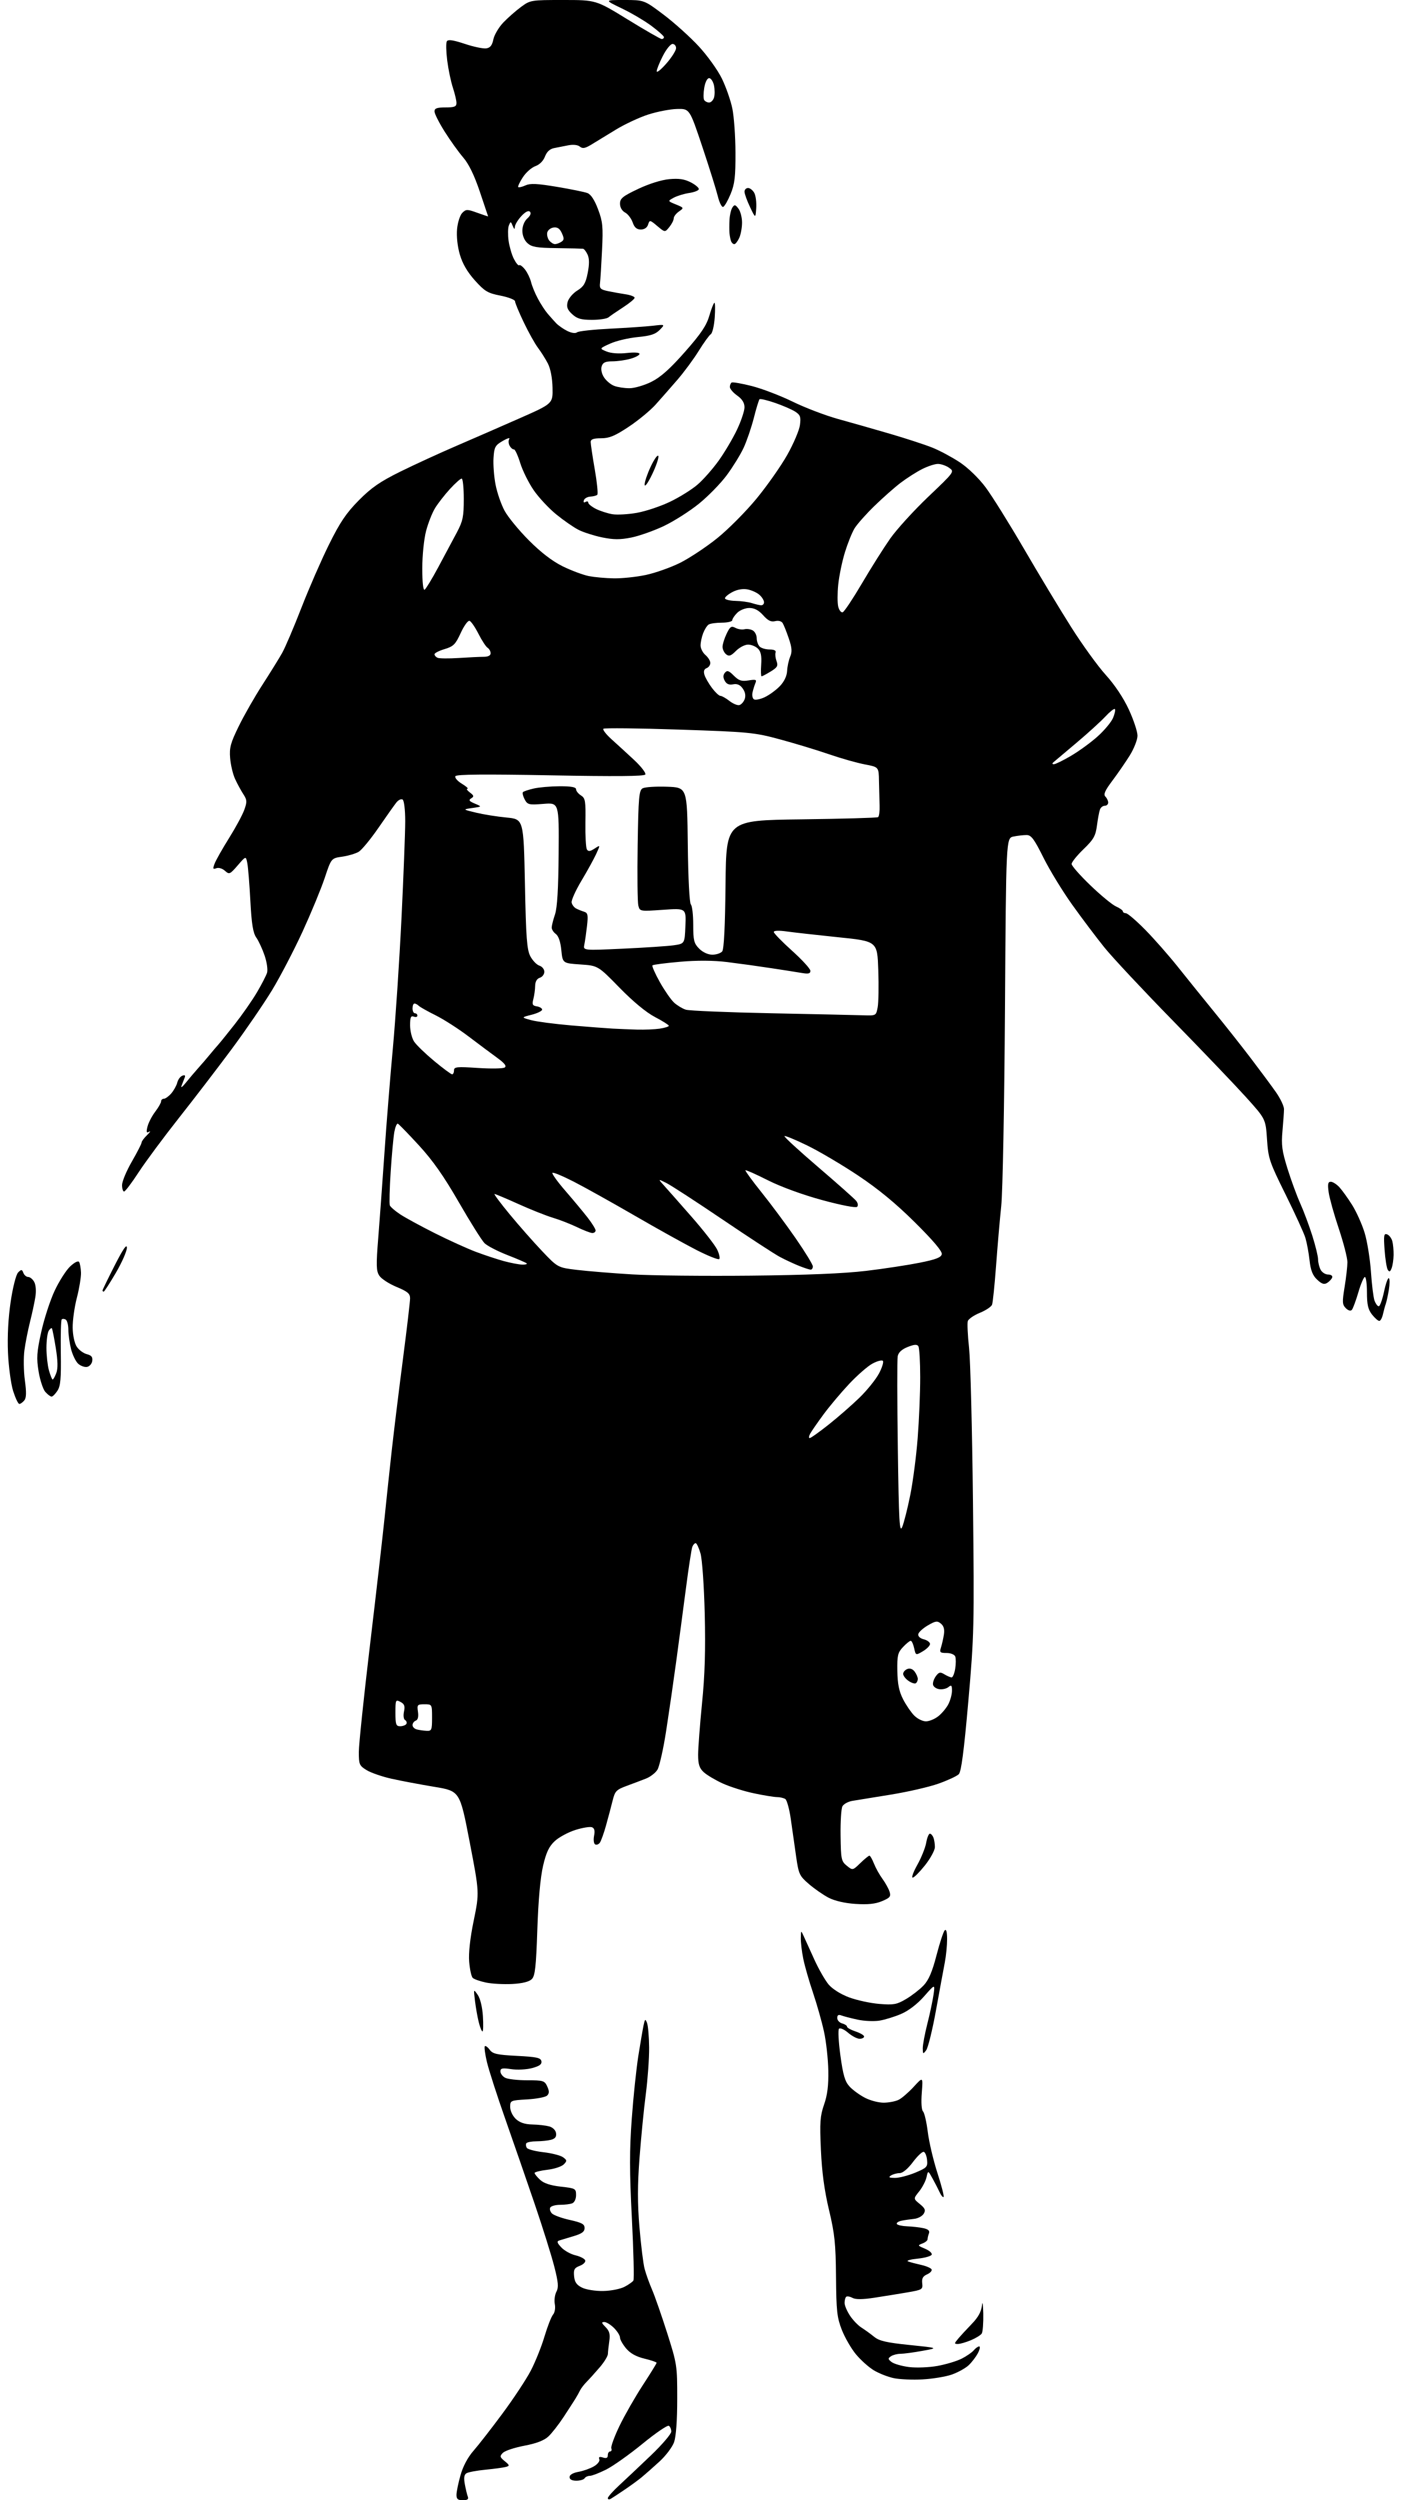 <?xml version="1.0" encoding="UTF-8" standalone="no"?>
<svg 
  version="1.1" 
  xmlns="http://www.w3.org/2000/svg" 
  xmlns:xlink="http://www.w3.org/1999/xlink" 
  xmlns:svg="http://www.w3.org/2000/svg"
  xmlns:rdf="http://www.w3.org/1999/02/22-rdf-syntax-ns#"
  xmlns:cc="http://creativecommons.org/ns#"
  xmlns:dc="http://purl.org/dc/elements/1.1/"
  viewBox="0 0 576 1024"
  width="576"
  height="1024"
>
<style>svg {background-color: white; }</style>"
<path stroke="none" fill="black" fill-rule="evenodd" d="M189.61,1024.00C187.59,1024.00 187.00,1023.50 187.00,1021.82C187.00,1020.61 187.74,1017.01 188.64,1013.80C189.67,1010.11 191.63,1006.42 193.98,1003.74C196.02,1001.41 201.36,994.55 205.84,988.50C210.33,982.45 215.53,974.58 217.41,971.00C219.28,967.42 221.82,961.12 223.04,957.00C224.27,952.88 225.85,948.83 226.55,948.00C227.29,947.14 227.60,945.30 227.29,943.68C226.99,942.13 227.28,939.85 227.94,938.61C228.91,936.79 228.75,934.85 227.06,928.23C225.91,923.75 222.33,912.30 219.09,902.79C215.85,893.28 210.43,877.62 207.05,868.00C203.66,858.38 200.26,847.82 199.48,844.54C198.71,841.27 198.32,838.34 198.62,838.04C198.92,837.75 199.82,838.40 200.62,839.50C201.85,841.19 203.58,841.58 211.78,842.00C219.86,842.42 221.53,842.78 221.80,844.19C222.04,845.44 221.03,846.18 218.01,847.00C215.74,847.61 211.90,847.81 209.45,847.44C205.78,846.89 205.00,847.05 205.00,848.35C205.00,849.22 205.87,850.40 206.93,850.96C208.00,851.53 212.06,852.00 215.96,852.00C222.57,852.00 223.12,852.17 224.19,854.53C225.07,856.45 225.06,857.34 224.15,858.25C223.50,858.90 219.82,859.61 215.98,859.83C209.15,860.22 209.00,860.28 209.00,862.94C209.00,864.48 210.00,866.59 211.31,867.83C212.92,869.34 214.99,870.03 218.06,870.10C220.50,870.15 223.62,870.51 225.00,870.89C226.47,871.30 227.62,872.44 227.80,873.66C228.02,875.12 227.42,875.92 225.80,876.36C224.54,876.70 221.84,876.98 219.81,876.99C217.78,876.99 215.90,877.36 215.62,877.80C215.35,878.24 215.44,879.08 215.82,879.68C216.19,880.27 219.28,881.08 222.68,881.47C226.08,881.86 229.68,882.79 230.68,883.53C232.33,884.75 232.35,885.03 230.94,886.46C230.08,887.34 227.04,888.33 224.19,888.66C221.34,889.00 219.00,889.59 219.00,889.96C219.00,890.34 220.01,891.60 221.25,892.75C222.78,894.19 225.49,895.08 229.75,895.56C235.74,896.23 236.00,896.37 236.00,899.02C236.00,900.62 235.33,902.04 234.42,902.39C233.55,902.73 231.32,903.00 229.48,903.00C227.63,903.00 225.81,903.49 225.44,904.10C225.07,904.70 225.38,905.80 226.13,906.55C226.88,907.29 230.20,908.49 233.50,909.22C238.36,910.30 239.50,910.92 239.50,912.52C239.50,914.00 238.37,914.84 235.00,915.83C232.53,916.57 229.87,917.37 229.10,917.61C228.03,917.95 228.22,918.61 229.95,920.45C231.19,921.77 233.81,923.23 235.78,923.69C237.74,924.16 239.53,925.09 239.75,925.76C239.98,926.44 238.97,927.44 237.52,927.99C235.30,928.84 234.92,929.52 235.19,932.24C235.42,934.70 236.23,935.84 238.50,936.95C240.16,937.75 244.01,938.36 247.11,938.30C250.19,938.25 254.10,937.48 255.79,936.61C257.49,935.73 259.15,934.56 259.49,934.01C259.83,933.46 259.55,922.01 258.86,908.57C257.88,889.40 257.87,880.61 258.81,867.81C259.46,858.84 260.68,847.23 261.51,842.00C262.34,836.77 263.30,831.15 263.65,829.50C264.21,826.83 264.37,826.72 265.07,828.50C265.50,829.60 265.89,834.13 265.93,838.56C265.97,843.00 265.36,851.55 264.58,857.56C263.79,863.58 262.64,875.35 262.00,883.71C261.15,895.02 261.14,902.33 261.97,912.21C262.58,919.52 263.53,927.20 264.09,929.27C264.64,931.34 266.01,935.17 267.14,937.77C268.26,940.37 271.04,948.35 273.32,955.50C277.35,968.18 277.45,968.85 277.44,982.50C277.44,991.18 276.96,997.89 276.17,1000.16C275.48,1002.17 272.77,1005.77 270.15,1008.16C267.54,1010.55 264.29,1013.42 262.93,1014.54C261.57,1015.67 258.44,1017.96 255.98,1019.62C253.52,1021.29 250.94,1022.99 250.25,1023.39C249.56,1023.79 249.00,1023.68 249.00,1023.15C249.00,1022.62 251.12,1020.23 253.72,1017.84C256.31,1015.45 262.16,1009.93 266.72,1005.57C271.27,1001.21 275.00,996.85 275.00,995.88C275.00,994.91 274.55,993.84 274.00,993.50C273.44,993.16 268.60,996.47 263.22,1000.87C257.85,1005.26 251.15,1010.01 248.33,1011.43C245.51,1012.84 242.51,1014.00 241.66,1014.00C240.81,1014.00 239.84,1014.45 239.50,1015.00C239.16,1015.55 237.63,1016.00 236.11,1016.00C234.32,1016.00 233.33,1015.47 233.33,1014.51C233.33,1013.60 234.70,1012.78 236.92,1012.38C238.89,1012.03 241.75,1011.02 243.27,1010.14C244.84,1009.23 245.82,1007.97 245.53,1007.21C245.16,1006.26 245.59,1006.05 247.01,1006.50C248.42,1006.95 249.00,1006.68 249.00,1005.57C249.00,1004.71 249.44,1004.00 249.97,1004.00C250.50,1004.00 250.72,1003.43 250.45,1002.73C250.18,1002.04 251.71,997.87 253.83,993.48C255.96,989.09 260.24,981.61 263.35,976.85C266.46,972.09 269.00,967.97 269.00,967.70C269.00,967.42 266.75,966.66 264.01,966.00C260.62,965.19 258.20,963.84 256.51,961.83C255.13,960.19 254.00,958.19 254.00,957.38C254.00,956.57 252.90,954.80 251.55,953.45C250.20,952.10 248.40,951.00 247.55,951.00C246.32,951.00 246.43,951.43 248.07,953.07C249.68,954.68 250.02,955.97 249.61,958.82C249.32,960.84 249.06,963.22 249.04,964.09C249.02,964.97 247.54,967.40 245.75,969.49C243.96,971.58 241.57,974.24 240.43,975.40C239.28,976.55 238.03,978.17 237.64,979.00C237.24,979.83 236.36,981.40 235.68,982.50C235.00,983.60 232.81,986.98 230.83,990.00C228.84,993.02 226.06,996.58 224.64,997.90C222.88,999.53 219.72,1000.74 214.79,1001.67C210.79,1002.43 206.85,1003.74 206.01,1004.59C204.66,1005.97 204.74,1006.33 206.77,1007.99C208.82,1009.67 208.87,1009.90 207.27,1010.35C206.30,1010.62 202.56,1011.13 198.97,1011.48C195.38,1011.83 191.83,1012.49 191.09,1012.95C190.13,1013.54 189.94,1014.84 190.43,1017.46C190.81,1019.49 191.36,1021.79 191.67,1022.57C192.05,1023.58 191.46,1024.00 189.61,1024.00zM378.00,974.50C373.88,974.73 368.53,974.50 366.13,973.99C363.73,973.48 360.06,972.04 357.98,970.78C355.90,969.53 352.60,966.58 350.66,964.23C348.72,961.89 346.12,957.39 344.88,954.23C342.91,949.21 342.61,946.52 342.49,932.50C342.37,918.86 341.94,914.82 339.62,905.10C337.73,897.20 336.72,889.67 336.30,880.55C335.79,869.20 335.97,866.64 337.60,861.95C338.96,858.04 339.46,854.10 339.34,848.00C339.25,843.33 338.46,836.18 337.58,832.12C336.70,828.06 334.66,820.86 333.06,816.12C331.45,811.38 329.66,805.12 329.07,802.20C328.48,799.29 328.03,795.46 328.07,793.70C328.14,790.50 328.14,790.50 329.27,793.00C329.90,794.38 331.86,798.68 333.62,802.57C335.39,806.47 338.02,811.05 339.46,812.77C341.01,814.61 344.42,816.76 347.79,818.02C350.93,819.20 356.50,820.41 360.17,820.72C366.10,821.21 367.34,820.99 371.18,818.73C373.55,817.33 376.79,814.82 378.36,813.17C380.45,810.97 381.89,807.62 383.65,800.85C384.97,795.73 386.50,791.10 387.03,790.57C387.66,789.94 388.00,791.25 388.00,794.25C388.00,796.81 387.58,801.06 387.07,803.70C386.56,806.34 384.94,815.11 383.48,823.18C382.02,831.26 380.20,838.68 379.44,839.68C378.16,841.38 378.06,841.33 378.03,838.94C378.01,837.53 378.85,833.03 379.89,828.94C380.93,824.85 382.07,819.48 382.43,817.00C383.08,812.50 383.08,812.50 378.59,817.61C375.79,820.78 372.24,823.51 369.19,824.82C366.50,825.98 362.48,827.22 360.27,827.57C358.05,827.93 354.05,827.75 351.37,827.17C348.69,826.60 345.71,825.83 344.75,825.46C343.51,824.98 343.00,825.28 343.00,826.49C343.00,827.42 343.90,828.42 345.00,828.71C346.10,829.00 347.00,829.60 347.00,830.04C347.00,830.48 348.57,831.36 350.50,832.00C352.43,832.64 354.00,833.57 354.00,834.08C354.00,834.58 353.17,835.00 352.16,835.00C351.14,835.00 349.01,833.89 347.43,832.52C345.85,831.16 344.18,830.42 343.72,830.88C343.27,831.33 343.52,836.28 344.29,841.87C345.42,850.05 346.16,852.55 348.10,854.62C349.42,856.04 352.27,858.10 354.44,859.21C356.60,860.32 360.06,861.21 362.13,861.18C364.20,861.15 366.93,860.61 368.20,859.97C369.46,859.34 372.22,856.95 374.33,854.66C378.15,850.50 378.15,850.50 377.63,857.10C377.32,861.03 377.52,864.12 378.13,864.73C378.70,865.30 379.58,869.10 380.09,873.18C380.59,877.26 382.37,884.80 384.03,889.94C385.70,895.07 386.83,899.50 386.56,899.78C386.28,900.05 385.56,899.20 384.96,897.89C384.35,896.57 383.03,894.01 382.02,892.18C380.19,888.87 380.19,888.87 379.57,891.70C379.22,893.26 377.86,895.88 376.55,897.52C374.15,900.50 374.15,900.50 376.83,902.68C379.02,904.48 379.30,905.19 378.40,906.68C377.79,907.68 375.99,908.62 374.40,908.77C372.80,908.93 370.47,909.28 369.21,909.55C367.95,909.83 367.14,910.42 367.42,910.87C367.69,911.31 369.62,911.74 371.71,911.81C373.79,911.89 376.77,912.23 378.32,912.57C380.28,913.00 380.97,913.64 380.57,914.68C380.26,915.49 380.00,916.59 380.00,917.11C380.00,917.64 379.04,918.42 377.86,918.85C375.86,919.60 375.92,919.72 378.90,920.96C380.65,921.68 381.91,922.77 381.71,923.39C381.51,924.00 378.90,924.75 375.92,925.05C372.94,925.35 371.18,925.86 372.00,926.18C372.82,926.50 375.27,927.15 377.42,927.63C379.58,928.11 381.50,928.96 381.68,929.51C381.86,930.07 380.99,930.97 379.75,931.51C378.09,932.24 377.58,933.19 377.81,935.14C378.10,937.65 377.81,937.83 371.81,938.86C368.34,939.45 362.26,940.43 358.31,941.04C353.34,941.80 350.53,941.82 349.19,941.10C348.13,940.53 346.98,940.35 346.63,940.70C346.28,941.05 346.00,942.16 346.00,943.18C346.00,944.20 346.98,946.52 348.18,948.35C349.37,950.17 351.51,952.40 352.93,953.30C354.34,954.19 356.68,955.89 358.12,957.06C360.20,958.76 363.15,959.44 372.62,960.41C384.50,961.63 384.50,961.63 377.92,962.81C374.30,963.47 370.25,964.01 368.92,964.02C367.59,964.02 365.82,964.48 365.00,965.03C363.69,965.91 363.73,966.21 365.29,967.41C366.28,968.16 369.50,969.08 372.45,969.45C375.41,969.82 380.64,969.61 384.10,968.98C387.56,968.35 392.02,967.01 394.01,965.99C396.00,964.98 398.22,963.44 398.94,962.57C399.66,961.71 400.65,961.00 401.15,961.00C401.64,961.00 401.41,962.24 400.62,963.75C399.83,965.26 398.12,967.50 396.82,968.72C395.51,969.94 392.43,971.64 389.97,972.51C387.51,973.38 382.12,974.28 378.00,974.50zM392.38,960.00C390.86,960.00 390.88,959.78 392.60,957.76C393.64,956.52 396.16,953.80 398.19,951.70C400.77,949.03 402.00,946.76 402.28,944.19C402.49,942.16 402.73,943.64 402.82,947.50C402.90,951.35 402.62,955.05 402.20,955.71C401.78,956.38 399.77,957.61 397.75,958.46C395.72,959.31 393.31,960.00 392.38,960.00zM366.62,891.98C368.33,891.99 372.07,891.03 374.92,889.85C379.70,887.86 380.08,887.45 379.80,884.67C379.64,883.01 379.03,881.50 378.45,881.31C377.87,881.12 375.87,883.00 374.01,885.48C371.93,888.26 369.84,890.01 368.56,890.02C367.43,890.02 365.82,890.47 365.00,891.00C363.85,891.74 364.24,891.97 366.62,891.98zM197.66,832.00C197.34,832.00 196.66,830.31 196.14,828.25C195.62,826.19 194.93,822.25 194.59,819.51C193.98,814.55 193.98,814.53 195.70,816.99C196.74,818.47 197.59,821.97 197.83,825.73C198.05,829.18 197.97,832.00 197.66,832.00zM209.86,812.56C206.36,812.74 201.51,812.48 199.07,811.97C196.64,811.46 194.20,810.60 193.66,810.06C193.11,809.51 192.46,806.56 192.21,803.49C191.91,799.88 192.57,793.89 194.08,786.54C196.41,775.16 196.41,775.16 192.40,754.35C188.39,733.55 188.39,733.55 177.94,731.81C172.20,730.86 164.35,729.38 160.49,728.52C156.63,727.67 152.02,726.08 150.24,725.00C147.22,723.16 147.00,722.66 147.00,717.54C147.00,714.52 149.06,694.82 151.57,673.77C154.08,652.72 156.78,629.20 157.56,621.50C158.34,613.80 159.69,601.20 160.55,593.50C161.41,585.80 163.43,569.29 165.05,556.81C166.67,544.33 168.00,533.05 168.00,531.75C168.00,529.80 166.98,528.95 162.45,527.07C159.39,525.80 156.22,523.74 155.40,522.48C154.12,520.53 154.05,518.27 154.97,506.85C155.56,499.51 156.70,483.82 157.51,472.00C158.32,460.18 159.88,440.82 160.97,429.00C162.05,417.18 163.64,393.32 164.48,376.00C165.32,358.68 166.01,340.81 166.01,336.31C166.00,331.59 165.55,327.84 164.93,327.46C164.35,327.10 163.21,327.63 162.40,328.65C161.59,329.67 158.29,334.32 155.07,339.00C151.85,343.68 148.19,348.11 146.95,348.86C145.71,349.60 142.67,350.50 140.20,350.86C135.71,351.50 135.71,351.50 133.02,359.59C131.54,364.03 127.45,373.93 123.93,381.59C120.41,389.24 114.80,400.01 111.46,405.52C108.12,411.02 100.73,421.82 95.04,429.50C89.34,437.18 79.56,449.94 73.31,457.85C67.06,465.76 59.63,475.78 56.80,480.11C53.98,484.45 51.29,488.00 50.83,488.00C50.38,488.00 50.00,486.81 50.00,485.35C50.00,483.89 51.80,479.58 54.00,475.76C56.20,471.95 58.00,468.43 58.00,467.95C58.00,467.47 59.01,466.09 60.25,464.89C61.49,463.69 61.87,463.06 61.10,463.50C59.99,464.14 59.85,463.72 60.43,461.40C60.83,459.80 62.25,457.07 63.58,455.32C64.91,453.57 66.00,451.65 66.00,451.07C66.00,450.48 66.51,450.00 67.13,450.00C67.76,450.00 69.12,449.02 70.16,447.82C71.20,446.61 72.31,444.62 72.62,443.39C72.93,442.15 73.86,440.88 74.70,440.56C75.77,440.15 76.04,440.43 75.61,441.49C75.28,442.32 74.70,443.79 74.34,444.75C73.98,445.71 74.76,445.15 76.08,443.50C77.40,441.85 79.69,439.15 81.16,437.50C82.64,435.85 84.77,433.38 85.89,432.00C87.02,430.62 88.55,428.82 89.29,428.00C90.04,427.18 93.13,423.35 96.16,419.50C99.19,415.65 103.27,409.80 105.22,406.50C107.17,403.20 109.06,399.54 109.41,398.37C109.77,397.20 109.32,394.05 108.41,391.37C107.50,388.69 105.97,385.38 105.00,384.00C103.66,382.09 103.08,378.53 102.57,369.00C102.20,362.12 101.64,355.16 101.32,353.52C100.74,350.54 100.74,350.54 97.38,354.43C94.18,358.12 93.92,358.24 92.15,356.64C91.09,355.68 89.57,355.23 88.63,355.59C87.21,356.13 87.10,355.86 87.93,353.69C88.46,352.29 91.10,347.63 93.79,343.32C96.49,339.02 99.31,333.80 100.06,331.72C101.28,328.35 101.23,327.64 99.66,325.22C98.69,323.72 97.17,320.93 96.29,319.00C95.41,317.07 94.50,313.25 94.28,310.50C93.92,306.23 94.44,304.32 97.81,297.44C99.97,293.00 104.35,285.35 107.52,280.44C110.70,275.52 114.33,269.66 115.59,267.42C116.85,265.18 120.40,256.85 123.48,248.92C126.56,240.99 131.65,229.32 134.79,223.00C139.30,213.89 141.84,210.13 146.99,204.92C152.14,199.72 155.70,197.26 164.00,193.16C169.78,190.31 180.12,185.56 187.00,182.60C193.88,179.64 205.57,174.54 213.00,171.26C226.50,165.30 226.50,165.30 226.36,158.80C226.27,154.83 225.53,150.99 224.46,148.90C223.49,147.03 221.68,144.15 220.43,142.50C219.18,140.85 216.54,136.14 214.58,132.03C212.61,127.92 211.00,124.04 211.00,123.41C211.00,122.78 208.33,121.73 205.06,121.09C199.81,120.06 198.58,119.33 194.55,114.85C191.46,111.40 189.47,107.99 188.38,104.24C187.42,100.92 186.96,96.74 187.25,93.78C187.51,91.07 188.47,88.10 189.38,87.19C190.92,85.65 191.38,85.65 195.52,87.14C197.98,88.03 199.99,88.70 199.97,88.63C199.95,88.56 198.43,84.00 196.57,78.50C194.31,71.79 192.07,67.18 189.77,64.50C187.87,62.30 184.45,57.53 182.16,53.89C179.87,50.26 178.00,46.55 178.00,45.64C178.00,44.36 178.99,44.00 182.50,44.00C186.19,44.00 187.00,43.67 187.00,42.18C187.00,41.18 186.34,38.36 185.54,35.93C184.73,33.49 183.68,28.47 183.21,24.78C182.74,21.08 182.67,17.54 183.06,16.91C183.57,16.08 185.59,16.37 190.36,17.95C193.98,19.16 197.96,20.00 199.19,19.82C200.82,19.59 201.61,18.59 202.11,16.16C202.48,14.32 204.30,11.23 206.14,9.28C207.99,7.34 211.26,4.46 213.40,2.88C217.24,0.04 217.51,-0.00 230.74,-0.00C244.17,0.00 244.17,0.00 257.18,8.00C264.34,12.40 270.60,16.00 271.10,16.00C271.59,16.00 272.00,15.65 272.00,15.21C272.00,14.78 269.72,12.72 266.93,10.64C264.14,8.56 258.64,5.31 254.70,3.43C247.56,0.00 247.56,0.00 255.72,0.00C263.88,0.00 263.88,0.00 271.86,6.01C276.25,9.32 282.72,15.15 286.25,18.96C289.78,22.77 294.05,28.72 295.74,32.19C297.43,35.66 299.36,41.20 300.03,44.50C300.71,47.80 301.28,55.90 301.30,62.50C301.34,72.37 300.99,75.38 299.31,79.45C298.19,82.18 296.81,84.56 296.25,84.75C295.68,84.94 294.69,82.93 294.05,80.30C293.40,77.66 290.54,68.53 287.69,60.00C282.50,44.50 282.50,44.50 277.35,44.63C274.52,44.70 269.20,45.73 265.52,46.92C261.84,48.11 255.83,50.92 252.16,53.18C248.50,55.43 244.03,58.16 242.23,59.24C239.67,60.79 238.66,60.96 237.55,60.04C236.68,59.32 234.82,59.12 232.81,59.51C230.99,59.87 228.35,60.39 226.94,60.67C225.26,61.00 223.99,62.19 223.26,64.11C222.59,65.89 221.04,67.44 219.33,68.05C217.77,68.59 215.46,70.65 214.18,72.62C212.90,74.58 212.06,76.39 212.30,76.63C212.54,76.88 213.87,76.56 215.26,75.93C217.22,75.03 220.05,75.16 228.14,76.52C233.84,77.47 239.47,78.62 240.66,79.07C242.06,79.60 243.57,81.89 245.00,85.69C246.92,90.80 247.12,92.82 246.64,102.50C246.35,108.55 245.97,114.62 245.80,115.99C245.54,118.12 246.01,118.59 249.00,119.22C250.93,119.62 254.19,120.21 256.25,120.52C258.31,120.83 260.00,121.48 260.00,121.95C260.00,122.42 257.86,124.19 255.25,125.88C252.64,127.57 249.96,129.41 249.29,129.97C248.63,130.54 245.57,131.00 242.50,131.00C238.03,131.00 236.41,130.53 234.40,128.67C232.44,126.85 232.03,125.75 232.54,123.68C232.91,122.23 234.68,120.13 236.47,119.02C239.14,117.37 239.92,116.06 240.76,111.81C241.47,108.22 241.46,105.92 240.73,104.31C240.15,103.04 239.30,101.94 238.84,101.87C238.38,101.81 233.55,101.69 228.10,101.62C219.89,101.52 217.85,101.18 216.10,99.60C214.80,98.42 214.00,96.47 214.00,94.50C214.00,92.57 214.80,90.59 216.02,89.48C217.31,88.32 217.70,87.30 217.10,86.70C216.49,86.09 215.20,86.76 213.57,88.52C212.16,90.04 210.97,92.01 210.93,92.90C210.88,94.09 210.65,93.99 210.04,92.50C209.27,90.62 209.17,90.61 208.48,92.31C208.07,93.30 208.02,96.12 208.35,98.57C208.69,101.03 209.68,104.42 210.56,106.11C211.43,107.80 212.40,108.93 212.71,108.63C213.01,108.32 214.08,109.10 215.07,110.36C216.06,111.63 217.19,113.97 217.58,115.58C217.97,117.19 219.24,120.26 220.40,122.40C221.55,124.55 223.31,127.25 224.30,128.40C225.28,129.56 226.84,131.30 227.75,132.28C228.67,133.26 230.74,134.72 232.36,135.53C234.13,136.41 235.74,136.64 236.40,136.11C237.00,135.62 243.12,134.95 250.00,134.61C256.88,134.27 264.75,133.73 267.50,133.41C272.50,132.82 272.50,132.82 270.26,135.12C268.54,136.89 266.47,137.56 261.26,138.05C257.54,138.40 252.47,139.60 250.00,140.71C245.50,142.75 245.50,142.75 248.50,143.96C250.33,144.71 253.54,144.95 256.75,144.58C259.86,144.23 262.00,144.37 262.00,144.94C262.00,145.47 260.31,146.37 258.25,146.95C256.19,147.52 252.84,147.99 250.82,147.99C247.99,148.00 246.98,148.47 246.48,150.05C246.10,151.26 246.50,153.12 247.47,154.59C248.37,155.97 250.24,157.52 251.62,158.04C253.00,158.57 255.81,159.00 257.87,159.00C259.92,159.00 263.97,157.82 266.86,156.38C270.65,154.49 274.46,151.09 280.60,144.13C287.20,136.65 289.43,133.33 290.61,129.25C291.45,126.36 292.39,124.00 292.69,124.00C292.99,124.00 293.04,126.74 292.80,130.08C292.56,133.42 291.83,136.48 291.19,136.88C290.55,137.28 288.33,140.35 286.26,143.69C284.19,147.04 280.25,152.38 277.50,155.56C274.75,158.74 270.75,163.30 268.60,165.69C266.46,168.08 261.51,172.17 257.60,174.77C251.93,178.54 249.65,179.49 246.25,179.50C243.15,179.50 242.00,179.90 241.98,181.00C241.98,181.82 242.73,186.88 243.66,192.24C244.59,197.60 245.06,202.28 244.70,202.63C244.35,202.98 243.07,203.32 241.86,203.39C240.66,203.45 239.46,204.13 239.20,204.89C238.92,205.73 239.18,206.00 239.87,205.58C240.49,205.20 241.00,205.33 241.00,205.87C241.00,206.41 242.44,207.57 244.19,208.45C245.95,209.32 248.99,210.29 250.95,210.61C252.91,210.92 257.43,210.66 261.00,210.02C264.58,209.38 270.65,207.35 274.50,205.50C278.35,203.66 283.42,200.50 285.76,198.48C288.11,196.47 292.02,192.02 294.47,188.60C296.91,185.18 300.28,179.48 301.95,175.94C303.63,172.40 305.00,168.29 305.00,166.82C305.00,164.98 304.06,163.46 302.00,162.00C300.35,160.83 299.00,159.25 299.00,158.49C299.00,157.74 299.34,156.91 299.75,156.66C300.16,156.42 303.88,157.06 308.00,158.11C312.12,159.15 319.66,162.03 324.75,164.51C329.84,167.00 338.16,170.17 343.25,171.58C348.34,172.98 357.90,175.70 364.50,177.63C371.10,179.56 378.98,182.13 382.01,183.35C385.04,184.57 390.09,187.28 393.24,189.37C396.58,191.59 400.97,195.84 403.75,199.55C406.37,203.06 413.44,214.38 419.46,224.71C425.47,235.05 434.14,249.43 438.73,256.68C443.31,263.94 449.73,272.81 452.99,276.41C456.69,280.49 460.24,285.82 462.46,290.61C464.41,294.83 466.00,299.64 466.00,301.30C466.00,302.97 464.57,306.61 462.83,309.41C461.08,312.21 457.86,316.88 455.67,319.79C452.66,323.80 451.97,325.37 452.84,326.24C453.48,326.88 454.00,327.99 454.00,328.70C454.00,329.42 453.37,330.00 452.61,330.00C451.84,330.00 450.96,330.67 450.64,331.49C450.33,332.31 449.77,335.26 449.40,338.05C448.82,342.41 448.04,343.79 443.87,347.81C441.20,350.39 439.01,353.11 439.01,353.85C439.00,354.59 442.47,358.53 446.71,362.60C450.94,366.68 455.67,370.57 457.21,371.25C458.74,371.93 460.00,372.83 460.00,373.24C460.00,373.66 460.56,374.01 461.25,374.02C461.94,374.03 465.49,377.06 469.14,380.77C472.79,384.47 478.87,391.38 482.64,396.12C486.41,400.85 493.13,409.18 497.57,414.62C502.01,420.05 508.72,428.54 512.48,433.49C516.24,438.43 520.83,444.62 522.67,447.24C524.52,449.87 526.02,453.02 526.02,454.26C526.01,455.49 525.73,459.54 525.39,463.25C524.87,468.92 525.20,471.40 527.46,478.65C528.95,483.41 531.30,489.82 532.69,492.90C534.08,495.98 536.28,501.88 537.59,506.00C538.90,510.12 539.98,514.54 539.98,515.82C539.99,517.09 540.47,519.00 541.04,520.07C541.60,521.13 542.99,522.00 544.12,522.00C545.25,522.00 545.99,522.53 545.77,523.18C545.56,523.83 544.64,524.82 543.74,525.40C542.47,526.19 541.52,525.90 539.60,524.10C537.75,522.36 536.95,520.31 536.48,516.13C536.13,513.03 535.37,508.93 534.79,507.00C534.21,505.07 530.56,497.09 526.68,489.25C520.05,475.88 519.58,474.49 519.06,466.64C518.50,458.28 518.50,458.28 510.50,449.40C506.10,444.52 492.59,430.39 480.48,418.01C468.37,405.63 455.77,392.16 452.48,388.09C449.19,384.01 443.25,376.13 439.29,370.59C435.32,365.04 430.00,356.34 427.47,351.25C423.65,343.59 422.47,342.00 420.56,342.00C419.29,342.00 416.88,342.27 415.21,342.61C412.16,343.22 412.16,343.22 411.71,413.36C411.45,453.11 410.79,488.05 410.17,494.00C409.57,499.77 408.61,510.88 408.04,518.68C407.46,526.48 406.73,533.54 406.41,534.36C406.10,535.19 403.85,536.69 401.41,537.68C398.98,538.68 396.76,540.21 396.48,541.07C396.21,541.93 396.44,546.88 397.00,552.07C397.56,557.26 398.28,585.58 398.60,615.00C399.15,666.37 399.08,669.63 396.69,696.87C394.89,717.31 393.80,725.63 392.78,726.65C392.00,727.43 388.24,729.17 384.43,730.52C380.62,731.87 371.88,733.88 365.00,734.99C358.12,736.10 351.04,737.25 349.26,737.55C347.48,737.84 345.62,738.85 345.12,739.79C344.62,740.73 344.28,746.15 344.36,751.84C344.49,761.47 344.66,762.31 346.91,764.13C349.32,766.08 349.32,766.08 352.46,763.04C354.18,761.37 355.86,760.00 356.18,760.00C356.50,760.00 357.33,761.46 358.04,763.25C358.74,765.04 360.31,767.85 361.52,769.50C362.72,771.15 364.04,773.52 364.43,774.77C365.05,776.72 364.61,777.26 361.33,778.64C358.59,779.78 355.52,780.10 350.51,779.77C346.15,779.49 341.99,778.53 339.50,777.25C337.30,776.11 333.64,773.57 331.38,771.62C327.50,768.27 327.19,767.60 326.14,760.28C325.53,756.00 324.56,749.14 323.97,745.03C323.39,740.93 322.37,737.22 321.71,736.80C321.04,736.38 319.52,736.02 318.32,736.02C317.11,736.01 312.84,735.31 308.82,734.46C304.81,733.62 299.04,731.79 296.01,730.41C292.98,729.02 289.49,726.93 288.25,725.77C286.50,724.13 286.00,722.54 286.00,718.70C286.00,715.98 286.72,706.50 287.60,697.63C288.76,686.03 289.07,675.74 288.71,661.00C288.42,649.43 287.67,638.65 286.98,636.25C286.31,633.91 285.41,632.00 284.99,632.00C284.56,632.00 283.94,632.71 283.61,633.57C283.28,634.43 282.09,642.19 280.97,650.82C279.84,659.44 278.04,673.02 276.95,681.00C275.87,688.98 274.04,701.58 272.89,709.00C271.74,716.42 270.13,723.55 269.32,724.83C268.51,726.12 266.42,727.73 264.67,728.42C262.93,729.11 259.37,730.46 256.77,731.41C252.51,732.98 251.93,733.57 251.01,737.33C250.44,739.62 249.23,744.20 248.31,747.50C247.40,750.80 246.23,754.06 245.71,754.74C245.20,755.42 244.33,755.70 243.79,755.37C243.24,755.03 243.06,753.44 243.38,751.84C243.79,749.80 243.53,748.76 242.50,748.36C241.70,748.05 238.64,748.56 235.70,749.48C232.76,750.41 228.96,752.46 227.26,754.05C224.90,756.26 223.77,758.64 222.47,764.22C221.38,768.89 220.54,778.21 220.13,790.21C219.61,805.66 219.21,809.22 217.86,810.57C216.78,811.65 214.05,812.33 209.86,812.56zM373.90,769.00C373.33,769.00 374.18,766.64 375.81,763.75C377.43,760.86 379.06,756.81 379.43,754.75C379.79,752.69 380.47,751.00 380.94,751.00C381.40,751.00 382.06,751.71 382.39,752.58C382.73,753.45 383.00,755.21 383.00,756.49C383.00,757.77 381.19,761.11 378.98,763.91C376.76,766.71 374.48,769.00 373.90,769.00zM174.75,708.88C176.82,708.99 177.00,708.57 177.00,703.50C177.00,698.01 176.99,698.00 173.89,698.00C170.98,698.00 170.80,698.20 171.23,701.09C171.52,703.10 171.21,704.37 170.34,704.70C169.60,704.98 169.00,705.81 169.00,706.53C169.00,707.26 169.79,708.06 170.75,708.31C171.71,708.56 173.51,708.82 174.75,708.88zM163.94,707.00C165.01,707.00 166.14,706.58 166.46,706.07C166.77,705.56 166.55,704.84 165.96,704.47C165.34,704.09 165.15,702.60 165.51,700.97C165.99,698.75 165.68,697.90 164.06,697.03C162.09,695.98 162.00,696.18 162.00,701.46C162.00,706.28 162.25,707.00 163.94,707.00zM379.32,705.00C380.65,705.00 382.92,704.06 384.39,702.91C385.85,701.76 387.71,699.54 388.52,697.96C389.33,696.39 390.00,693.90 390.00,692.43C390.00,690.21 389.75,689.96 388.56,690.95C387.76,691.61 386.08,692.01 384.82,691.83C383.55,691.65 382.39,690.82 382.23,689.98C382.07,689.15 382.60,687.57 383.41,686.48C384.66,684.79 385.18,684.68 386.93,685.75C388.05,686.44 389.37,687.00 389.86,687.00C390.34,687.00 391.00,685.40 391.32,683.44C391.63,681.49 391.64,679.24 391.34,678.44C391.03,677.63 389.48,677.00 387.78,677.00C385.11,677.00 384.85,676.74 385.49,674.75C385.88,673.51 386.43,671.12 386.69,669.44C387.02,667.34 386.64,665.95 385.48,664.98C384.00,663.75 383.31,663.84 380.14,665.68C378.14,666.84 376.36,668.45 376.20,669.27C376.02,670.16 376.92,671.01 378.45,671.40C379.85,671.75 381.00,672.61 381.00,673.30C381.00,674.00 379.69,675.34 378.08,676.29C375.16,678.02 375.16,678.02 374.50,675.01C374.14,673.35 373.51,672.00 373.09,672.00C372.68,672.00 371.26,673.16 369.92,674.58C367.79,676.85 367.51,678.03 367.61,684.35C367.70,689.65 368.31,692.69 369.95,695.91C371.18,698.31 373.24,701.33 374.54,702.63C375.84,703.94 377.99,705.00 379.32,705.00zM375.16,689.40C374.70,689.68 373.35,689.23 372.16,688.40C370.97,687.57 370.00,686.29 370.00,685.55C370.00,684.82 370.78,683.92 371.72,683.55C372.80,683.14 373.92,683.54 374.72,684.64C375.43,685.60 376.00,686.94 376.00,687.63C376.00,688.32 375.62,689.11 375.16,689.40zM369.62,625.36C370.33,623.63 371.81,617.78 372.90,612.36C374.00,606.94 375.36,596.45 375.94,589.05C376.52,581.65 376.99,570.40 376.98,564.05C376.98,557.70 376.64,551.99 376.23,551.36C375.69,550.52 374.54,550.60 371.85,551.67C369.42,552.64 368.06,553.91 367.76,555.47C367.51,556.76 367.54,573.72 367.81,593.16C368.24,623.44 368.50,628.05 369.62,625.36zM331.71,588.99C332.15,588.99 335.65,586.49 339.50,583.44C343.35,580.39 349.03,575.42 352.13,572.41C355.22,569.40 358.81,564.95 360.10,562.52C361.39,560.09 362.10,557.76 361.68,557.35C361.26,556.93 359.33,557.44 357.39,558.49C355.46,559.53 351.14,563.31 347.80,566.88C344.46,570.44 339.72,576.08 337.28,579.41C334.83,582.74 332.40,586.25 331.88,587.23C331.36,588.20 331.28,589.00 331.71,588.99zM7.92,575.00C7.45,575.00 6.32,572.64 5.40,569.75C4.48,566.86 3.52,559.77 3.27,554.00C2.98,547.28 3.38,539.74 4.38,533.06C5.29,527.04 6.58,521.99 7.44,521.13C8.76,519.82 9.00,519.84 9.57,521.32C9.92,522.25 10.82,523.00 11.57,523.00C12.32,523.00 13.43,523.93 14.04,525.07C14.70,526.32 14.88,528.83 14.47,531.32C14.09,533.62 13.10,538.19 12.27,541.49C11.44,544.78 10.42,549.95 10.01,552.99C9.59,556.02 9.67,561.57 10.19,565.32C10.87,570.32 10.81,572.53 9.94,573.57C9.29,574.36 8.38,575.00 7.92,575.00zM21.13,572.00C20.68,572.00 19.54,571.15 18.60,570.11C17.66,569.08 16.41,565.31 15.82,561.75C14.90,556.18 15.05,553.91 16.89,545.54C18.07,540.18 20.54,532.58 22.38,528.65C24.22,524.72 27.09,520.23 28.75,518.67C30.55,516.98 32.04,516.25 32.42,516.87C32.77,517.44 33.11,519.39 33.18,521.20C33.24,523.02 32.49,527.65 31.49,531.50C30.50,535.35 29.72,540.89 29.77,543.81C29.81,546.85 30.53,550.16 31.44,551.54C32.31,552.88 34.17,554.26 35.57,554.61C37.44,555.08 38.03,555.80 37.80,557.36C37.64,558.53 36.68,559.64 35.68,559.83C34.67,560.02 33.03,559.43 32.03,558.53C31.03,557.62 29.71,554.91 29.10,552.50C28.50,550.09 28.00,546.54 28.00,544.62C28.00,542.69 27.52,540.82 26.93,540.46C26.35,540.10 25.61,540.06 25.29,540.38C24.97,540.70 24.80,546.86 24.91,554.07C25.07,564.58 24.80,567.66 23.53,569.59C22.66,570.92 21.58,572.00 21.13,572.00zM21.57,565.00C21.83,565.00 22.51,563.80 23.06,562.34C23.77,560.48 23.70,557.37 22.85,552.09C22.18,547.91 21.46,544.29 21.26,544.03C21.06,543.77 20.47,544.22 19.96,545.03C19.45,545.84 19.03,548.98 19.02,552.00C19.02,555.02 19.48,559.19 20.05,561.25C20.63,563.31 21.31,565.00 21.57,565.00zM565.05,541.00C564.55,541.00 563.21,539.81 562.07,538.37C560.47,536.33 560.00,534.29 560.00,529.37C560.00,525.86 559.62,523.00 559.16,523.00C558.70,523.00 557.49,525.81 556.49,529.25C555.48,532.69 554.28,535.93 553.82,536.46C553.31,537.05 552.35,536.78 551.34,535.77C549.89,534.31 549.83,533.28 550.84,527.12C551.48,523.27 552.00,518.68 552.00,516.93C552.00,515.18 550.40,508.98 548.45,503.14C546.49,497.30 544.63,490.61 544.31,488.26C543.85,484.92 544.04,484.00 545.19,484.00C545.99,484.00 547.58,485.01 548.72,486.25C549.86,487.49 552.20,490.75 553.93,493.50C555.66,496.25 557.95,501.34 559.02,504.80C560.09,508.27 561.26,515.47 561.63,520.80C561.99,526.14 562.66,531.51 563.12,532.75C563.58,533.99 564.35,535.00 564.84,535.00C565.33,535.00 566.30,532.31 567.00,529.02C567.69,525.73 568.59,523.24 568.98,523.49C569.37,523.73 569.37,525.86 568.98,528.21C568.59,530.57 568.02,533.17 567.72,534.00C567.41,534.83 566.90,536.74 566.56,538.25C566.23,539.76 565.55,541.00 565.05,541.00zM42.48,529.00C42.21,529.00 42.00,528.79 42.00,528.52C42.00,528.26 44.24,523.65 46.98,518.27C50.43,511.52 51.97,509.28 51.98,511.02C51.99,512.41 49.96,517.02 47.48,521.27C44.99,525.52 42.74,529.00 42.48,529.00zM307.50,522.46C330.34,522.22 345.88,521.57 354.83,520.50C362.16,519.62 372.06,518.11 376.83,517.15C383.45,515.82 385.57,515.00 385.83,513.65C386.05,512.49 382.31,508.07 374.83,500.65C367.00,492.88 359.80,486.95 351.50,481.42C344.90,477.02 335.53,471.49 330.67,469.13C325.81,466.76 321.63,465.04 321.37,465.30C321.11,465.56 327.33,471.28 335.20,478.01C343.06,484.74 350.06,490.96 350.75,491.82C351.48,492.73 351.63,493.77 351.13,494.27C350.62,494.78 344.57,493.61 336.87,491.52C328.85,489.34 319.95,486.09 314.62,483.41C309.73,480.94 305.58,479.09 305.38,479.29C305.18,479.49 308.15,483.56 311.98,488.34C315.82,493.12 322.11,501.59 325.98,507.18C329.84,512.76 333.00,517.93 333.00,518.66C333.00,519.40 332.60,520.00 332.12,520.00C331.64,520.00 329.50,519.31 327.37,518.46C325.24,517.61 321.70,515.96 319.50,514.79C317.30,513.62 306.73,506.72 296.00,499.46C285.27,492.20 274.93,485.48 273.00,484.51C269.50,482.76 269.50,482.76 272.10,485.63C273.53,487.21 278.64,493.00 283.46,498.50C288.27,504.00 292.92,509.96 293.78,511.74C294.65,513.52 295.04,515.29 294.66,515.67C294.28,516.05 290.04,514.36 285.23,511.90C280.43,509.44 269.07,503.13 260.00,497.87C250.93,492.61 239.76,486.39 235.20,484.04C230.63,481.69 226.64,480.03 226.32,480.35C226.00,480.67 228.38,483.99 231.62,487.72C234.85,491.45 238.96,496.39 240.75,498.69C242.54,501.00 244.00,503.36 244.00,503.94C244.00,504.52 243.41,505.00 242.69,505.00C241.97,505.00 239.14,503.92 236.41,502.60C233.68,501.29 229.21,499.54 226.47,498.73C223.74,497.91 217.39,495.39 212.37,493.12C207.35,490.85 202.94,489.00 202.59,489.00C202.23,489.00 204.99,492.71 208.72,497.23C212.45,501.76 218.43,508.55 222.00,512.31C228.50,519.16 228.50,519.16 236.50,520.11C240.90,520.64 251.03,521.46 259.00,521.94C266.98,522.42 288.80,522.66 307.50,522.46zM570.10,519.43C569.52,520.92 569.16,521.06 568.53,520.05C568.08,519.32 567.49,515.63 567.22,511.84C566.80,505.94 566.95,505.04 568.27,505.55C569.11,505.87 570.07,507.12 570.39,508.32C570.71,509.52 570.95,512.08 570.92,514.00C570.88,515.92 570.52,518.37 570.10,519.43zM213.92,517.93C215.25,517.97 216.08,517.75 215.77,517.43C215.46,517.12 211.90,515.59 207.87,514.02C203.84,512.45 199.64,510.27 198.52,509.18C197.41,508.09 192.68,500.56 188.00,492.44C181.84,481.74 177.33,475.31 171.61,469.09C167.27,464.36 163.38,460.37 162.98,460.21C162.57,460.05 161.93,461.55 161.56,463.55C161.18,465.55 160.51,472.87 160.06,479.82C159.60,486.77 159.44,492.99 159.69,493.64C159.94,494.30 161.85,495.96 163.93,497.33C166.01,498.71 172.39,502.18 178.10,505.05C183.82,507.93 191.42,511.37 194.99,512.72C198.56,514.06 203.74,515.77 206.49,516.52C209.25,517.26 212.59,517.90 213.92,517.93zM185.22,440.00C185.65,440.00 186.00,439.27 186.00,438.37C186.00,436.93 187.14,436.82 195.75,437.39C201.11,437.75 206.06,437.67 206.75,437.21C207.63,436.63 206.76,435.48 203.75,433.29C201.41,431.59 196.12,427.64 192.00,424.52C187.88,421.39 181.80,417.49 178.50,415.85C175.20,414.21 172.07,412.45 171.55,411.94C171.03,411.42 170.24,411.00 169.80,411.00C169.36,411.00 169.00,411.90 169.00,413.00C169.00,414.10 169.45,415.00 170.00,415.00C170.55,415.00 171.00,415.44 171.00,415.97C171.00,416.50 170.32,416.68 169.50,416.36C168.32,415.91 168.00,416.66 168.00,419.93C168.00,422.21 168.74,425.20 169.64,426.58C170.55,427.96 174.25,431.54 177.86,434.54C181.48,437.54 184.79,440.00 185.22,440.00zM261.00,421.69C264.02,421.77 268.19,421.60 270.25,421.30C272.31,420.99 274.00,420.46 274.00,420.12C274.00,419.78 271.44,418.16 268.32,416.53C264.74,414.67 259.37,410.22 253.81,404.53C244.99,395.50 244.99,395.50 237.74,395.00C230.50,394.50 230.50,394.50 229.96,389.14C229.62,385.72 228.81,383.33 227.71,382.53C226.77,381.84 226.01,380.65 226.01,379.89C226.02,379.13 226.63,376.70 227.37,374.50C228.29,371.74 228.75,364.02 228.86,349.61C229.02,328.72 229.02,328.72 222.61,329.24C216.64,329.72 216.12,329.59 214.93,327.38C214.24,326.07 213.93,324.74 214.25,324.41C214.58,324.09 216.56,323.43 218.67,322.94C220.78,322.45 225.54,322.04 229.25,322.02C234.02,322.01 236.00,322.37 236.00,323.26C236.00,323.95 236.90,325.08 238.00,325.77C239.79,326.89 239.98,328.01 239.83,336.84C239.75,342.24 240.02,347.22 240.43,347.89C241.01,348.82 241.75,348.74 243.59,347.54C245.98,345.96 245.98,345.96 244.25,349.73C243.30,351.80 240.57,356.76 238.18,360.75C235.80,364.73 234.00,368.74 234.18,369.64C234.35,370.55 235.18,371.64 236.00,372.07C236.82,372.50 238.30,373.11 239.29,373.41C240.81,373.88 240.99,374.74 240.48,379.23C240.15,382.13 239.66,385.58 239.38,386.90C238.89,389.29 238.89,389.29 255.19,388.54C264.16,388.13 273.52,387.50 276.00,387.15C280.50,386.50 280.50,386.50 280.79,379.23C281.09,371.95 281.09,371.95 271.60,372.62C262.13,373.29 262.11,373.28 261.50,370.84C261.16,369.49 261.04,358.36 261.23,346.10C261.55,326.44 261.79,323.70 263.28,322.86C264.21,322.34 268.69,322.05 273.23,322.21C281.50,322.50 281.50,322.50 281.77,345.97C281.93,359.59 282.45,369.85 283.02,370.42C283.56,370.96 284.00,374.71 284.00,378.75C284.00,385.21 284.29,386.38 286.45,388.55C287.94,390.03 290.06,391.00 291.83,391.00C293.44,391.00 295.25,390.40 295.86,389.67C296.59,388.79 297.06,379.43 297.23,362.16C297.50,335.98 297.50,335.98 328.21,335.57C345.10,335.35 359.28,334.95 359.71,334.68C360.15,334.41 360.43,332.24 360.34,329.85C360.26,327.46 360.15,322.94 360.09,319.82C360.00,314.14 360.00,314.14 354.25,313.06C351.09,312.46 344.45,310.58 339.50,308.87C334.55,307.17 325.55,304.44 319.50,302.81C309.05,299.98 306.98,299.78 278.19,298.81C261.52,298.25 247.57,298.10 247.19,298.47C246.82,298.85 248.31,300.77 250.50,302.75C252.70,304.72 256.87,308.54 259.77,311.24C262.66,313.94 264.73,316.62 264.37,317.21C263.91,317.95 252.21,318.05 225.47,317.54C198.50,317.03 187.04,317.13 186.57,317.89C186.20,318.49 187.37,319.87 189.20,320.98C191.02,322.09 192.05,323.01 191.50,323.03C190.95,323.05 191.40,323.74 192.50,324.57C194.18,325.84 194.26,326.22 193.03,326.98C191.87,327.70 192.19,328.14 194.53,329.13C197.50,330.37 197.50,330.37 193.50,330.93C189.50,331.50 189.50,331.50 195.00,332.83C198.03,333.56 203.65,334.46 207.50,334.83C214.50,335.50 214.50,335.50 215.05,362.00C215.50,384.26 215.86,389.01 217.28,391.68C218.22,393.43 219.88,395.15 220.99,395.50C222.10,395.85 223.00,396.97 223.00,398.00C223.00,399.03 222.17,400.13 221.14,400.45C219.95,400.83 219.27,402.02 219.24,403.77C219.22,405.27 218.88,407.70 218.50,409.17C217.91,411.39 218.15,411.89 219.94,412.17C221.12,412.35 222.09,412.95 222.09,413.50C222.10,414.05 220.17,414.99 217.80,415.60C213.50,416.69 213.50,416.69 217.50,417.79C219.70,418.40 227.12,419.38 234.00,419.97C240.88,420.55 248.53,421.14 251.00,421.28C253.47,421.41 257.98,421.60 261.00,421.69zM353.70,415.83C358.89,416.00 358.91,415.99 359.56,412.54C359.92,410.64 360.03,403.77 359.81,397.29C359.41,385.50 359.41,385.50 343.45,383.86C334.68,382.96 325.14,381.89 322.25,381.48C319.05,381.03 317.00,381.12 317.00,381.70C317.00,382.23 320.38,385.70 324.50,389.40C328.62,393.11 332.00,396.80 332.00,397.62C332.00,398.73 331.20,398.95 328.75,398.53C326.96,398.23 321.23,397.32 316.00,396.53C310.77,395.73 302.62,394.60 297.88,394.02C292.19,393.33 285.61,393.29 278.54,393.91C272.65,394.42 267.59,395.07 267.30,395.37C267.01,395.66 268.36,398.73 270.30,402.20C272.24,405.66 274.88,409.46 276.16,410.64C277.45,411.81 279.62,413.12 281.00,413.54C282.38,413.97 298.12,414.62 316.00,414.99C333.88,415.36 350.84,415.73 353.70,415.83zM431.75,313.00C432.38,313.00 435.55,311.45 438.79,309.54C442.03,307.64 446.95,304.06 449.71,301.57C452.47,299.09 455.31,295.68 456.00,293.99C456.70,292.31 457.03,290.69 456.73,290.40C456.43,290.10 454.68,291.48 452.84,293.46C451.00,295.44 445.68,300.29 441.00,304.23C436.32,308.17 432.07,311.75 431.55,312.20C430.97,312.69 431.05,313.00 431.75,313.00zM302.82,288.79C303.62,288.63 304.63,287.54 305.06,286.37C305.58,284.96 305.32,283.48 304.30,282.02C303.21,280.47 302.04,279.95 300.34,280.27C298.66,280.60 297.61,280.15 296.90,278.80C296.17,277.45 296.19,276.47 296.98,275.53C297.89,274.43 298.56,274.65 300.62,276.71C302.68,278.77 303.79,279.13 306.66,278.67C309.70,278.18 310.08,278.33 309.46,279.80C309.07,280.73 308.53,282.46 308.28,283.63C308.02,284.81 308.30,286.07 308.89,286.43C309.49,286.80 311.49,286.39 313.35,285.51C315.20,284.63 317.97,282.60 319.50,281.00C321.26,279.17 322.35,276.87 322.46,274.80C322.55,272.98 323.12,270.34 323.72,268.93C324.57,266.93 324.44,265.27 323.13,261.43C322.21,258.72 321.08,255.90 320.62,255.17C320.12,254.38 318.86,254.07 317.54,254.40C315.89,254.82 314.60,254.18 312.64,251.98C310.81,249.93 309.05,249.00 306.99,249.00C305.33,249.00 303.11,249.89 302.00,251.00C300.90,252.10 300.00,253.45 300.00,254.00C300.00,254.55 298.09,255.01 295.75,255.02C293.41,255.02 290.97,255.37 290.31,255.79C289.66,256.20 288.65,257.80 288.06,259.34C287.48,260.87 287.00,263.13 287.00,264.34C287.00,265.56 287.90,267.33 289.00,268.27C290.10,269.21 291.00,270.67 291.00,271.52C291.00,272.37 290.31,273.33 289.47,273.65C288.44,274.05 288.15,274.93 288.59,276.37C288.94,277.54 290.33,279.96 291.67,281.75C293.01,283.54 294.57,285.00 295.14,285.00C295.72,285.00 297.35,285.92 298.78,287.04C300.20,288.16 302.02,288.95 302.82,288.79zM312.00,277.00C311.73,277.00 311.65,274.82 311.84,272.16C312.08,268.64 311.72,266.86 310.51,265.66C309.60,264.75 307.78,264.00 306.47,264.00C305.16,264.00 302.93,265.16 301.50,266.59C299.41,268.68 298.64,268.94 297.46,267.97C296.66,267.30 296.00,265.93 296.00,264.91C296.00,263.90 296.75,261.50 297.66,259.58C299.09,256.60 299.60,256.25 301.26,257.14C302.33,257.71 303.99,257.97 304.96,257.72C305.93,257.47 307.45,257.68 308.36,258.18C309.26,258.69 310.00,260.11 310.00,261.35C310.00,262.59 310.54,264.14 311.20,264.80C311.86,265.46 313.70,266.00 315.28,266.00C317.16,266.00 318.01,266.44 317.73,267.25C317.49,267.94 317.67,269.52 318.13,270.77C318.84,272.69 318.46,273.36 315.73,275.02C313.96,276.11 312.27,276.99 312.00,277.00zM187.90,269.49C191.97,269.22 196.58,269.00 198.15,269.00C199.97,269.00 201.00,268.48 201.00,267.55C201.00,266.75 200.44,265.74 199.75,265.30C199.06,264.86 197.38,262.28 196.00,259.56C194.62,256.84 192.98,254.46 192.35,254.26C191.71,254.06 190.09,256.30 188.74,259.25C186.60,263.92 185.77,264.75 182.15,265.84C179.87,266.52 178.00,267.47 178.00,267.96C178.00,268.44 178.56,269.09 179.25,269.40C179.94,269.72 183.83,269.75 187.90,269.49zM345.23,250.76C345.87,250.54 349.41,245.23 353.11,238.94C356.81,232.65 362.01,224.40 364.67,220.61C367.33,216.82 374.36,209.10 380.29,203.45C391.05,193.21 391.08,193.17 388.82,191.59C387.57,190.71 385.51,190.00 384.24,190.00C382.96,190.00 380.03,190.97 377.71,192.15C375.39,193.33 371.48,195.83 369.00,197.71C366.52,199.58 361.69,203.86 358.25,207.20C354.81,210.54 351.14,214.68 350.09,216.39C349.05,218.10 347.26,222.55 346.12,226.27C344.98,230.00 343.76,235.92 343.40,239.44C343.04,242.96 343.04,247.03 343.41,248.49C343.77,249.95 344.59,250.97 345.23,250.76zM311.75,247.90C312.44,247.96 313.00,247.39 313.00,246.65C313.00,245.92 312.18,244.57 311.18,243.67C310.19,242.76 308.00,241.75 306.32,241.41C304.39,241.03 302.13,241.40 300.14,242.43C298.41,243.32 297.00,244.49 297.00,245.03C297.00,245.56 298.91,246.04 301.25,246.10C303.59,246.15 306.62,246.56 308.00,247.00C309.38,247.44 311.06,247.85 311.75,247.90zM173.96,241.52C174.49,241.19 177.03,237.01 179.60,232.21C182.17,227.42 185.56,221.07 187.14,218.11C189.63,213.41 190.00,211.64 190.00,204.36C190.00,199.76 189.61,196.00 189.13,196.00C188.65,196.00 186.50,197.91 184.35,200.25C182.21,202.59 179.47,206.10 178.26,208.06C177.06,210.01 175.38,214.27 174.54,217.52C173.68,220.79 173.00,227.58 173.00,232.77C173.00,238.52 173.37,241.89 173.96,241.52zM251.50,236.87C254.80,236.92 260.65,236.30 264.50,235.50C268.35,234.69 274.65,232.47 278.50,230.57C282.35,228.66 289.22,224.12 293.77,220.47C298.32,216.81 305.61,209.48 309.98,204.16C314.34,198.85 320.00,190.78 322.55,186.24C325.10,181.70 327.43,176.23 327.71,174.09C328.16,170.77 327.88,169.97 325.81,168.61C324.48,167.74 320.76,166.12 317.53,165.01C314.31,163.90 311.44,163.23 311.16,163.51C310.87,163.80 309.82,167.23 308.83,171.15C307.83,175.07 305.95,180.58 304.65,183.39C303.35,186.20 300.23,191.26 297.72,194.64C295.22,198.02 290.06,203.29 286.27,206.35C282.48,209.41 276.03,213.51 271.94,215.45C267.85,217.39 261.84,219.51 258.60,220.16C253.99,221.08 251.37,221.06 246.65,220.09C243.33,219.40 238.98,218.01 236.98,216.99C234.99,215.97 230.89,213.13 227.87,210.67C224.85,208.21 220.69,203.75 218.63,200.75C216.57,197.76 214.08,192.74 213.11,189.60C212.14,186.46 210.97,183.96 210.51,184.04C210.05,184.11 209.28,183.46 208.79,182.58C208.29,181.70 208.22,180.45 208.63,179.79C209.03,179.14 207.82,179.50 205.93,180.60C202.85,182.39 202.47,183.11 202.18,187.55C202.00,190.27 202.38,195.20 203.02,198.50C203.65,201.80 205.32,206.61 206.71,209.18C208.10,211.76 212.59,217.22 216.68,221.32C221.61,226.27 226.27,229.84 230.52,231.94C234.05,233.67 238.86,235.47 241.22,235.94C243.57,236.40 248.20,236.82 251.50,236.87zM267.17,194.26C265.43,197.86 264.13,199.66 264.09,198.50C264.05,197.40 265.19,194.03 266.63,191.00C268.07,187.97 269.45,186.07 269.71,186.76C269.96,187.45 268.82,190.82 267.17,194.26zM227.37,99.98C227.99,99.98 229.15,99.56 229.94,99.06C231.12,98.31 231.17,97.66 230.18,95.50C229.32,93.60 228.36,92.95 226.75,93.18C225.52,93.36 224.37,94.31 224.18,95.30C223.99,96.29 224.38,97.75 225.04,98.55C225.70,99.35 226.75,99.99 227.37,99.98zM300.81,100.00C300.33,100.00 299.73,99.44 299.48,98.75C299.23,98.06 298.95,96.60 298.85,95.50C298.76,94.40 298.76,91.92 298.86,90.00C298.95,88.08 299.48,85.83 300.03,85.00C300.90,83.70 301.24,83.76 302.52,85.44C303.33,86.51 304.00,89.08 304.00,91.14C304.00,93.21 303.48,96.05 302.84,97.45C302.20,98.85 301.29,100.00 300.81,100.00zM274.20,93.00C272.41,95.21 272.41,95.21 269.28,92.58C266.25,90.03 266.13,90.01 265.51,91.97C265.10,93.25 264.00,94.00 262.53,94.00C260.85,94.00 259.91,93.18 259.18,91.08C258.62,89.47 257.22,87.65 256.08,87.04C254.82,86.37 254.00,84.94 254.00,83.42C254.00,81.27 255.09,80.38 261.40,77.39C265.79,75.30 270.97,73.67 274.15,73.38C278.12,73.01 280.41,73.35 283.00,74.69C284.93,75.68 286.40,76.95 286.29,77.50C286.17,78.05 284.37,78.75 282.29,79.05C280.20,79.36 277.38,80.23 276.00,80.98C273.50,82.35 273.50,82.35 276.89,83.73C280.24,85.11 280.26,85.13 278.14,86.62C276.96,87.44 276.00,88.71 276.00,89.45C276.00,90.18 275.19,91.78 274.20,93.00zM309.81,85.29C309.50,89.50 309.50,89.50 307.25,84.76C306.01,82.15 305.00,79.34 305.00,78.51C305.00,77.68 305.66,77.00 306.46,77.00C307.27,77.00 308.42,77.92 309.02,79.04C309.62,80.16 309.97,82.97 309.81,85.29zM290.49,42.00C291.25,42.00 292.15,41.09 292.51,39.98C292.86,38.87 292.85,36.62 292.50,34.98C292.14,33.34 291.24,32.00 290.51,32.00C289.74,32.00 288.89,33.66 288.51,35.96C288.14,38.14 288.12,40.39 288.48,40.96C288.83,41.53 289.74,42.00 290.49,42.00zM273.00,26.00C275.17,23.52 276.95,20.71 276.97,19.75C276.99,18.79 276.33,18.00 275.52,18.00C274.70,18.00 272.90,20.24 271.52,22.97C270.13,25.70 269.01,28.51 269.03,29.22C269.05,29.92 270.83,28.48 273.00,26.00z" />

</svg>